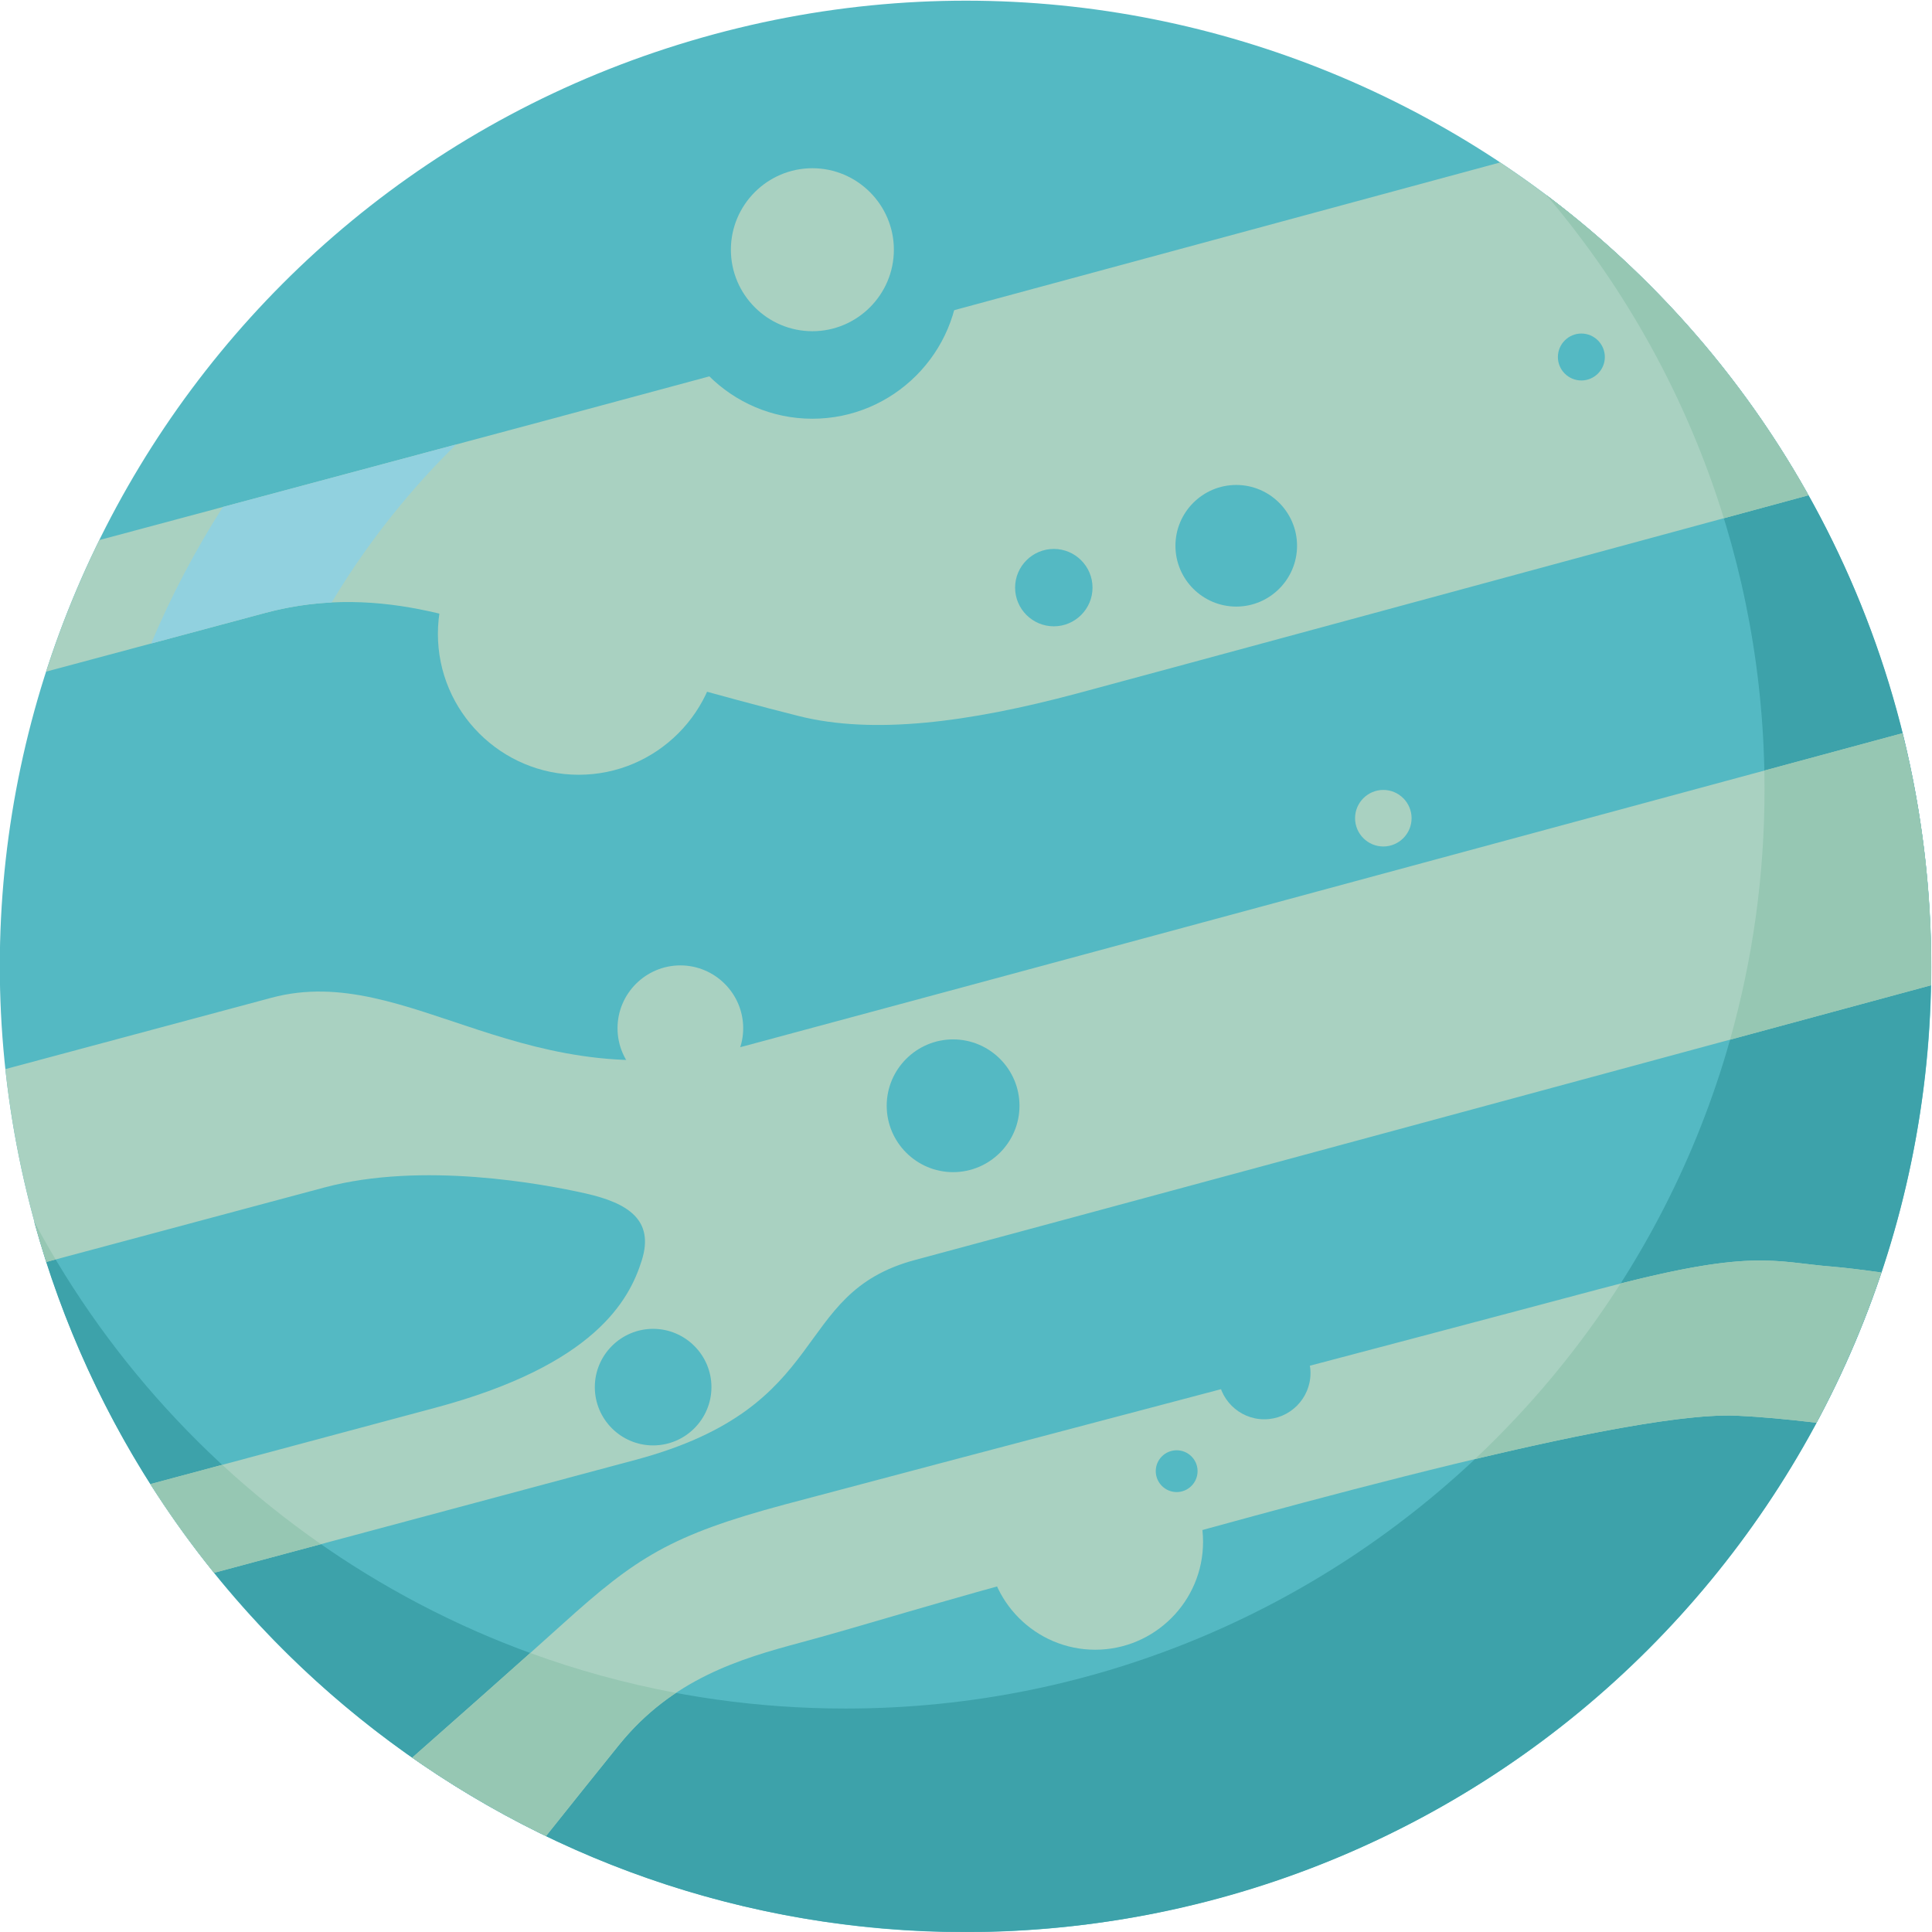 <?xml version="1.0" encoding="UTF-8" standalone="no"?>
<!-- Created with Inkscape (http://www.inkscape.org/) -->

<svg
   version="1.1"
   id="svg2"
   width="140.535"
   height="140.533"
   viewBox="0 0 140.535 140.533"
   sodipodi:docname="planet-7.svg"
   inkscape:version="1.2.2 (732a01da63, 2022-12-09)"
   xmlns:inkscape="http://www.inkscape.org/namespaces/inkscape"
   xmlns:sodipodi="http://sodipodi.sourceforge.net/DTD/sodipodi-0.dtd"
   xmlns="http://www.w3.org/2000/svg"
   xmlns:svg="http://www.w3.org/2000/svg">
  <defs
     id="defs6">
    <clipPath
       clipPathUnits="userSpaceOnUse"
       id="clipPath20">
      <path
         d="M 0,500 H 500 V 0 H 0 Z"
         id="path18" />
    </clipPath>
    <clipPath
       clipPathUnits="userSpaceOnUse"
       id="clipPath32">
      <path
         d="M 0,500 H 500 V 0 H 0 Z"
         id="path30" />
    </clipPath>
    <clipPath
       clipPathUnits="userSpaceOnUse"
       id="clipPath1068">
      <path
         d="M 0,500 H 500 V 0 H 0 Z"
         id="path1066" />
    </clipPath>
  </defs>
  <sodipodi:namedview
     id="namedview4"
     pagecolor="#505050"
     bordercolor="#ffffff"
     borderopacity="1"
     inkscape:showpageshadow="0"
     inkscape:pageopacity="0"
     inkscape:pagecheckerboard="1"
     inkscape:deskcolor="#505050"
     showgrid="false"
     inkscape:zoom="1.2435"
     inkscape:cx="273.82389"
     inkscape:cy="-135.90672"
     inkscape:window-width="1920"
     inkscape:window-height="1017"
     inkscape:window-x="1912"
     inkscape:window-y="-8"
     inkscape:window-maximized="1"
     inkscape:current-layer="g28">
    <inkscape:page
       x="0"
       y="0"
       id="page8"
       width="140.535"
       height="140.533" />
  </sodipodi:namedview>
  <g
     id="g10"
     inkscape:groupmode="layer"
     inkscape:label="Page 1"
     transform="matrix(1.333,0,0,-1.333,-55.897,196.432)">
    <g
       id="g26">
      <g
         id="g28"
         clip-path="url(#clipPath32)">
        <g
           id="g1839">
          <g
             id="g738"
             transform="translate(79.617,145.128)">
            <path
               d="m 0,0 c -27.893,-8.287 -43.786,-37.617 -35.498,-65.51 8.287,-27.892 37.617,-43.786 65.509,-35.498 27.895,8.287 43.788,37.616 35.5,65.51 C 57.223,-7.604 27.893,8.287 0,0"
               style="fill:#54b9c3;fill-opacity:1;fill-rule:evenodd;stroke:none"
               id="path740" />
          </g>
          <g
             id="g746"
             transform="translate(138.223,104.277)">
            <path
               d="m 0,0 c 0,-27.697 -22.454,-50.15 -50.149,-50.15 -19.181,0 -35.845,10.768 -44.281,26.588 6.101,-22.349 26.548,-38.778 50.831,-38.778 29.098,0 52.687,23.588 52.687,52.687 C 9.088,7.542 0.85,22.814 -11.896,32.43 -4.476,23.687 0,12.366 0,0"
               style="fill:#3da2aa;fill-opacity:1;fill-rule:evenodd;stroke:none"
               id="path748" />
          </g>
          <g
             id="g750"
             transform="translate(64.429,51.449)">
            <path
               d="m 0,0 c 2.318,-1.619 4.758,-3.052 7.301,-4.278 1.346,1.688 2.813,3.524 3.973,4.96 2.914,3.614 6.608,4.71 9.937,5.602 3.33,0.892 7.194,2.138 14.439,4.078 7.245,1.942 29.928,8.601 36.621,8.296 1.285,-0.057 2.779,-0.196 4.352,-0.383 1.407,2.624 2.594,5.367 3.542,8.199 -1.113,0.154 -2.032,0.267 -2.621,0.313 -3.324,0.264 -4.369,1.034 -12.888,-1.25 C 56.137,23.256 26.613,15.496 20.347,13.818 14.081,12.14 12.208,10.903 8.235,7.319 5.833,5.152 2.365,2.085 0,0 m -22.201,37.572 14.524,3.894 c 7.54,2.018 13.942,-5.816 25.79,-2.642 8.903,2.387 45.545,12.298 63.205,17.076 1.147,-4.595 1.651,-9.213 1.563,-13.753 C 65.374,37.408 32.426,28.492 27.432,27.155 20.579,25.319 23.066,19.164 12.198,16.252 l -23.016,-6.167 c -1.242,1.538 -2.405,3.151 -3.476,4.84 l 15.552,4.167 c 8.714,2.335 10.596,5.883 11.272,8.057 0.678,2.175 -0.727,3.11 -3.072,3.638 -2.346,0.525 -8.918,1.754 -14.255,0.324 l -15.166,-4.062 c -0.12,0.371 -0.236,0.743 -0.348,1.12 -0.929,3.127 -1.552,6.273 -1.89,9.403 m 5.127,28.869 c -1.141,-2.316 -2.113,-4.714 -2.905,-7.18 l 11.97,3.208 c 6.56,1.759 11.988,-0.881 15.397,-1.857 3.41,-0.974 9.662,-2.763 13.711,-3.776 4.049,-1.016 9.228,-0.36 15.199,1.239 3.943,1.056 25.614,6.935 39.892,10.81 C 72.041,76.324 66.221,82.493 59.365,87.047 41.738,82.275 13.342,74.591 7.034,72.9 Z"
               style="fill:#a9d1c1;fill-opacity:1;fill-rule:evenodd;stroke:none"
               id="path752" />
          </g>
          <g
             id="g754"
             transform="translate(44.968,78.633)">
            <path
               d="m 0,0 c -0.398,0.668 -0.781,1.344 -1.148,2.03 0.095,-0.347 0.195,-0.697 0.298,-1.045 0.112,-0.377 0.228,-0.749 0.348,-1.12 z m 14.478,-15.535 c -1.895,1.319 -3.694,2.765 -5.386,4.328 l -3.916,-1.049 c 1.069,-1.681 2.231,-3.297 3.478,-4.841 z m 19.373,-8.117 c -2.734,0.511 -5.391,1.242 -7.95,2.176 -2.141,-1.913 -4.618,-4.102 -6.44,-5.708 2.318,-1.619 4.758,-3.051 7.301,-4.278 1.346,1.689 2.813,3.525 3.973,4.96 0.967,1.2 2.02,2.122 3.116,2.85 m 51.55,22.342 c -2.248,-3.517 -4.922,-6.736 -7.95,-9.583 6.014,1.43 11.514,2.495 14.281,2.368 1.285,-0.058 2.779,-0.197 4.352,-0.383 1.407,2.624 2.594,5.366 3.542,8.198 -1.113,0.154 -2.032,0.268 -2.621,0.314 -3.149,0.25 -4.255,0.954 -11.604,-0.914 m 7.853,26.955 c 0,-4.733 -0.656,-9.309 -1.881,-13.651 l 10.956,2.965 c 0.006,0.343 0.013,0.687 0.013,1.032 0,2.125 -0.126,4.221 -0.37,6.279 l -0.026,0.196 -0.027,0.215 c -0.259,2.01 -0.638,4.025 -1.14,6.036 l -7.535,-2.038 c 0.006,-0.345 0.01,-0.69 0.01,-1.034 m -2.22,14.803 4.617,1.253 -0.183,0.325 -0.261,0.455 -0.039,0.068 c -3.277,5.604 -7.56,10.548 -12.6,14.586 l -0.163,0.129 -0.202,0.159 c -0.276,0.218 -0.555,0.431 -0.837,0.643 4.325,-5.098 7.647,-11.073 9.668,-17.618"
               style="fill:#96c7b3;fill-opacity:1;fill-rule:evenodd;stroke:none"
               id="path756" />
          </g>
          <g
             id="g758"
             transform="translate(50.181,112.245)">
            <path
               d="m 0,0 c 1.092,2.597 2.406,5.088 3.916,7.453 l 12.726,3.408 C 15.595,9.831 14.6,8.751 13.664,7.622 12.258,5.93 10.98,4.129 9.849,2.239 8.69,2.182 7.485,2.007 6.239,1.673 Z"
               style="fill:#91d1df;fill-opacity:1;fill-rule:evenodd;stroke:none"
               id="path760" />
          </g>
          <g
             id="g762"
             transform="translate(73.514,105.083)">
            <path
               d="m 0,0 c 4.231,0 7.684,3.451 7.684,7.685 0,4.231 -3.453,7.682 -7.684,7.682 -4.233,0 -7.685,-3.451 -7.685,-7.682 C -7.685,3.451 -4.233,0 0,0"
               style="fill:#a9d1c1;fill-opacity:1;fill-rule:evenodd;stroke:none"
               id="path764" />
          </g>
          <g
             id="g766"
             transform="translate(79.06,87.823)">
            <path
               d="M 0,0 C 1.888,0 3.429,1.54 3.429,3.429 3.429,5.316 1.888,6.857 0,6.857 -1.89,6.857 -3.429,5.316 -3.429,3.429 -3.429,1.54 -1.89,0 0,0"
               style="fill:#a9d1c1;fill-opacity:1;fill-rule:evenodd;stroke:none"
               id="path768" />
          </g>
          <g
             id="g770"
             transform="translate(117.42,101.169)">
            <path
               d="M 0,0 C 0.85,0 1.542,0.693 1.542,1.544 1.542,2.392 0.85,3.086 0,3.086 -0.85,3.086 -1.542,2.392 -1.542,1.544 -1.542,0.693 -0.85,0 0,0"
               style="fill:#a9d1c1;fill-opacity:1;fill-rule:evenodd;stroke:none"
               id="path772" />
          </g>
          <g
             id="g774"
             transform="translate(101.698,57.337)">
            <path
               d="m 0,0 c 3.242,0 5.885,2.645 5.885,5.886 0,3.242 -2.643,5.885 -5.885,5.885 -3.242,0 -5.885,-2.643 -5.885,-5.885 C -5.885,2.645 -3.242,0 0,0"
               style="fill:#a9d1c1;fill-opacity:1;fill-rule:evenodd;stroke:none"
               id="path776" />
          </g>
          <g
             id="g778"
             transform="translate(77.573,68.486)">
            <path
               d="m 0,0 c 1.752,0 3.183,1.427 3.183,3.181 0,1.752 -1.431,3.18 -3.183,3.18 -1.752,0 -3.181,-1.428 -3.181,-3.18 C -3.181,1.427 -1.752,0 0,0"
               style="fill:#54b9c3;fill-opacity:1;fill-rule:evenodd;stroke:none"
               id="path780" />
          </g>
          <g
             id="g782"
             transform="translate(110.924,69.911)">
            <path
               d="M 0,0 C 1.39,0 2.522,1.134 2.522,2.522 2.522,3.91 1.39,5.043 0,5.043 -1.389,5.043 -2.521,3.91 -2.521,2.522 -2.521,1.134 -1.389,0 0,0"
               style="fill:#54b9c3;fill-opacity:1;fill-rule:evenodd;stroke:none"
               id="path784" />
          </g>
          <g
             id="g786"
             transform="translate(106.143,65.94)">
            <path
               d="M 0,0 C 0.627,0 1.141,0.513 1.141,1.143 1.141,1.77 0.627,2.281 0,2.281 -0.629,2.281 -1.141,1.77 -1.141,1.143 -1.141,0.513 -0.629,0 0,0"
               style="fill:#54b9c3;fill-opacity:1;fill-rule:evenodd;stroke:none"
               id="path788" />
          </g>
          <g
             id="g790"
             transform="translate(93.943,83.398)">
            <path
               d="M 0,0 C 1.996,0 3.623,1.627 3.623,3.623 3.623,5.617 1.996,7.244 0,7.244 -1.994,7.244 -3.623,5.617 -3.623,3.623 -3.623,1.627 -1.994,0 0,0"
               style="fill:#54b9c3;fill-opacity:1;fill-rule:evenodd;stroke:none"
               id="path792" />
          </g>
          <g
             id="g794"
             transform="translate(86.264,124.511)">
            <path
               d="m 0,0 c 4.415,0 8.016,3.602 8.016,8.017 0,4.414 -3.601,8.015 -8.016,8.015 -4.416,0 -8.016,-3.601 -8.016,-8.015 C -8.016,3.602 -4.416,0 0,0"
               style="fill:#54b9c3;fill-opacity:1;fill-rule:evenodd;stroke:none"
               id="path796" />
          </g>
          <g
             id="g798"
             transform="translate(109.394,114.26)">
            <path
               d="M 0,0 C 1.828,0 3.318,1.489 3.318,3.318 3.318,5.146 1.828,6.637 0,6.637 -1.829,6.637 -3.318,5.146 -3.318,3.318 -3.318,1.489 -1.829,0 0,0"
               style="fill:#54b9c3;fill-opacity:1;fill-rule:evenodd;stroke:none"
               id="path800" />
          </g>
          <g
             id="g802"
             transform="translate(99.439,113.183)">
            <path
               d="M 0,0 C 1.164,0 2.112,0.948 2.112,2.111 2.112,3.275 1.164,4.223 0,4.223 -1.164,4.223 -2.113,3.275 -2.113,2.111 -2.113,0.948 -1.164,0 0,0"
               style="fill:#54b9c3;fill-opacity:1;fill-rule:evenodd;stroke:none"
               id="path804" />
          </g>
          <g
             id="g806"
             transform="translate(128.227,126.599)">
            <path
               d="M 0,0 C 0.704,0 1.281,0.574 1.281,1.279 1.281,1.985 0.704,2.561 0,2.561 -0.706,2.561 -1.281,1.985 -1.281,1.279 -1.281,0.574 -0.706,0 0,0"
               style="fill:#54b9c3;fill-opacity:1;fill-rule:evenodd;stroke:none"
               id="path808" />
          </g>
          <g
             id="g810"
             transform="translate(86.264,129.287)">
            <path
               d="M 0,0 C 2.448,0 4.447,1.997 4.447,4.447 4.447,6.896 2.448,8.894 0,8.894 -2.45,8.894 -4.447,6.896 -4.447,4.447 -4.447,1.997 -2.45,0 0,0"
               style="fill:#a9d1c1;fill-opacity:1;fill-rule:evenodd;stroke:none"
               id="path812" />
          </g>
        </g>
      </g>
    </g>
  </g>
</svg>
